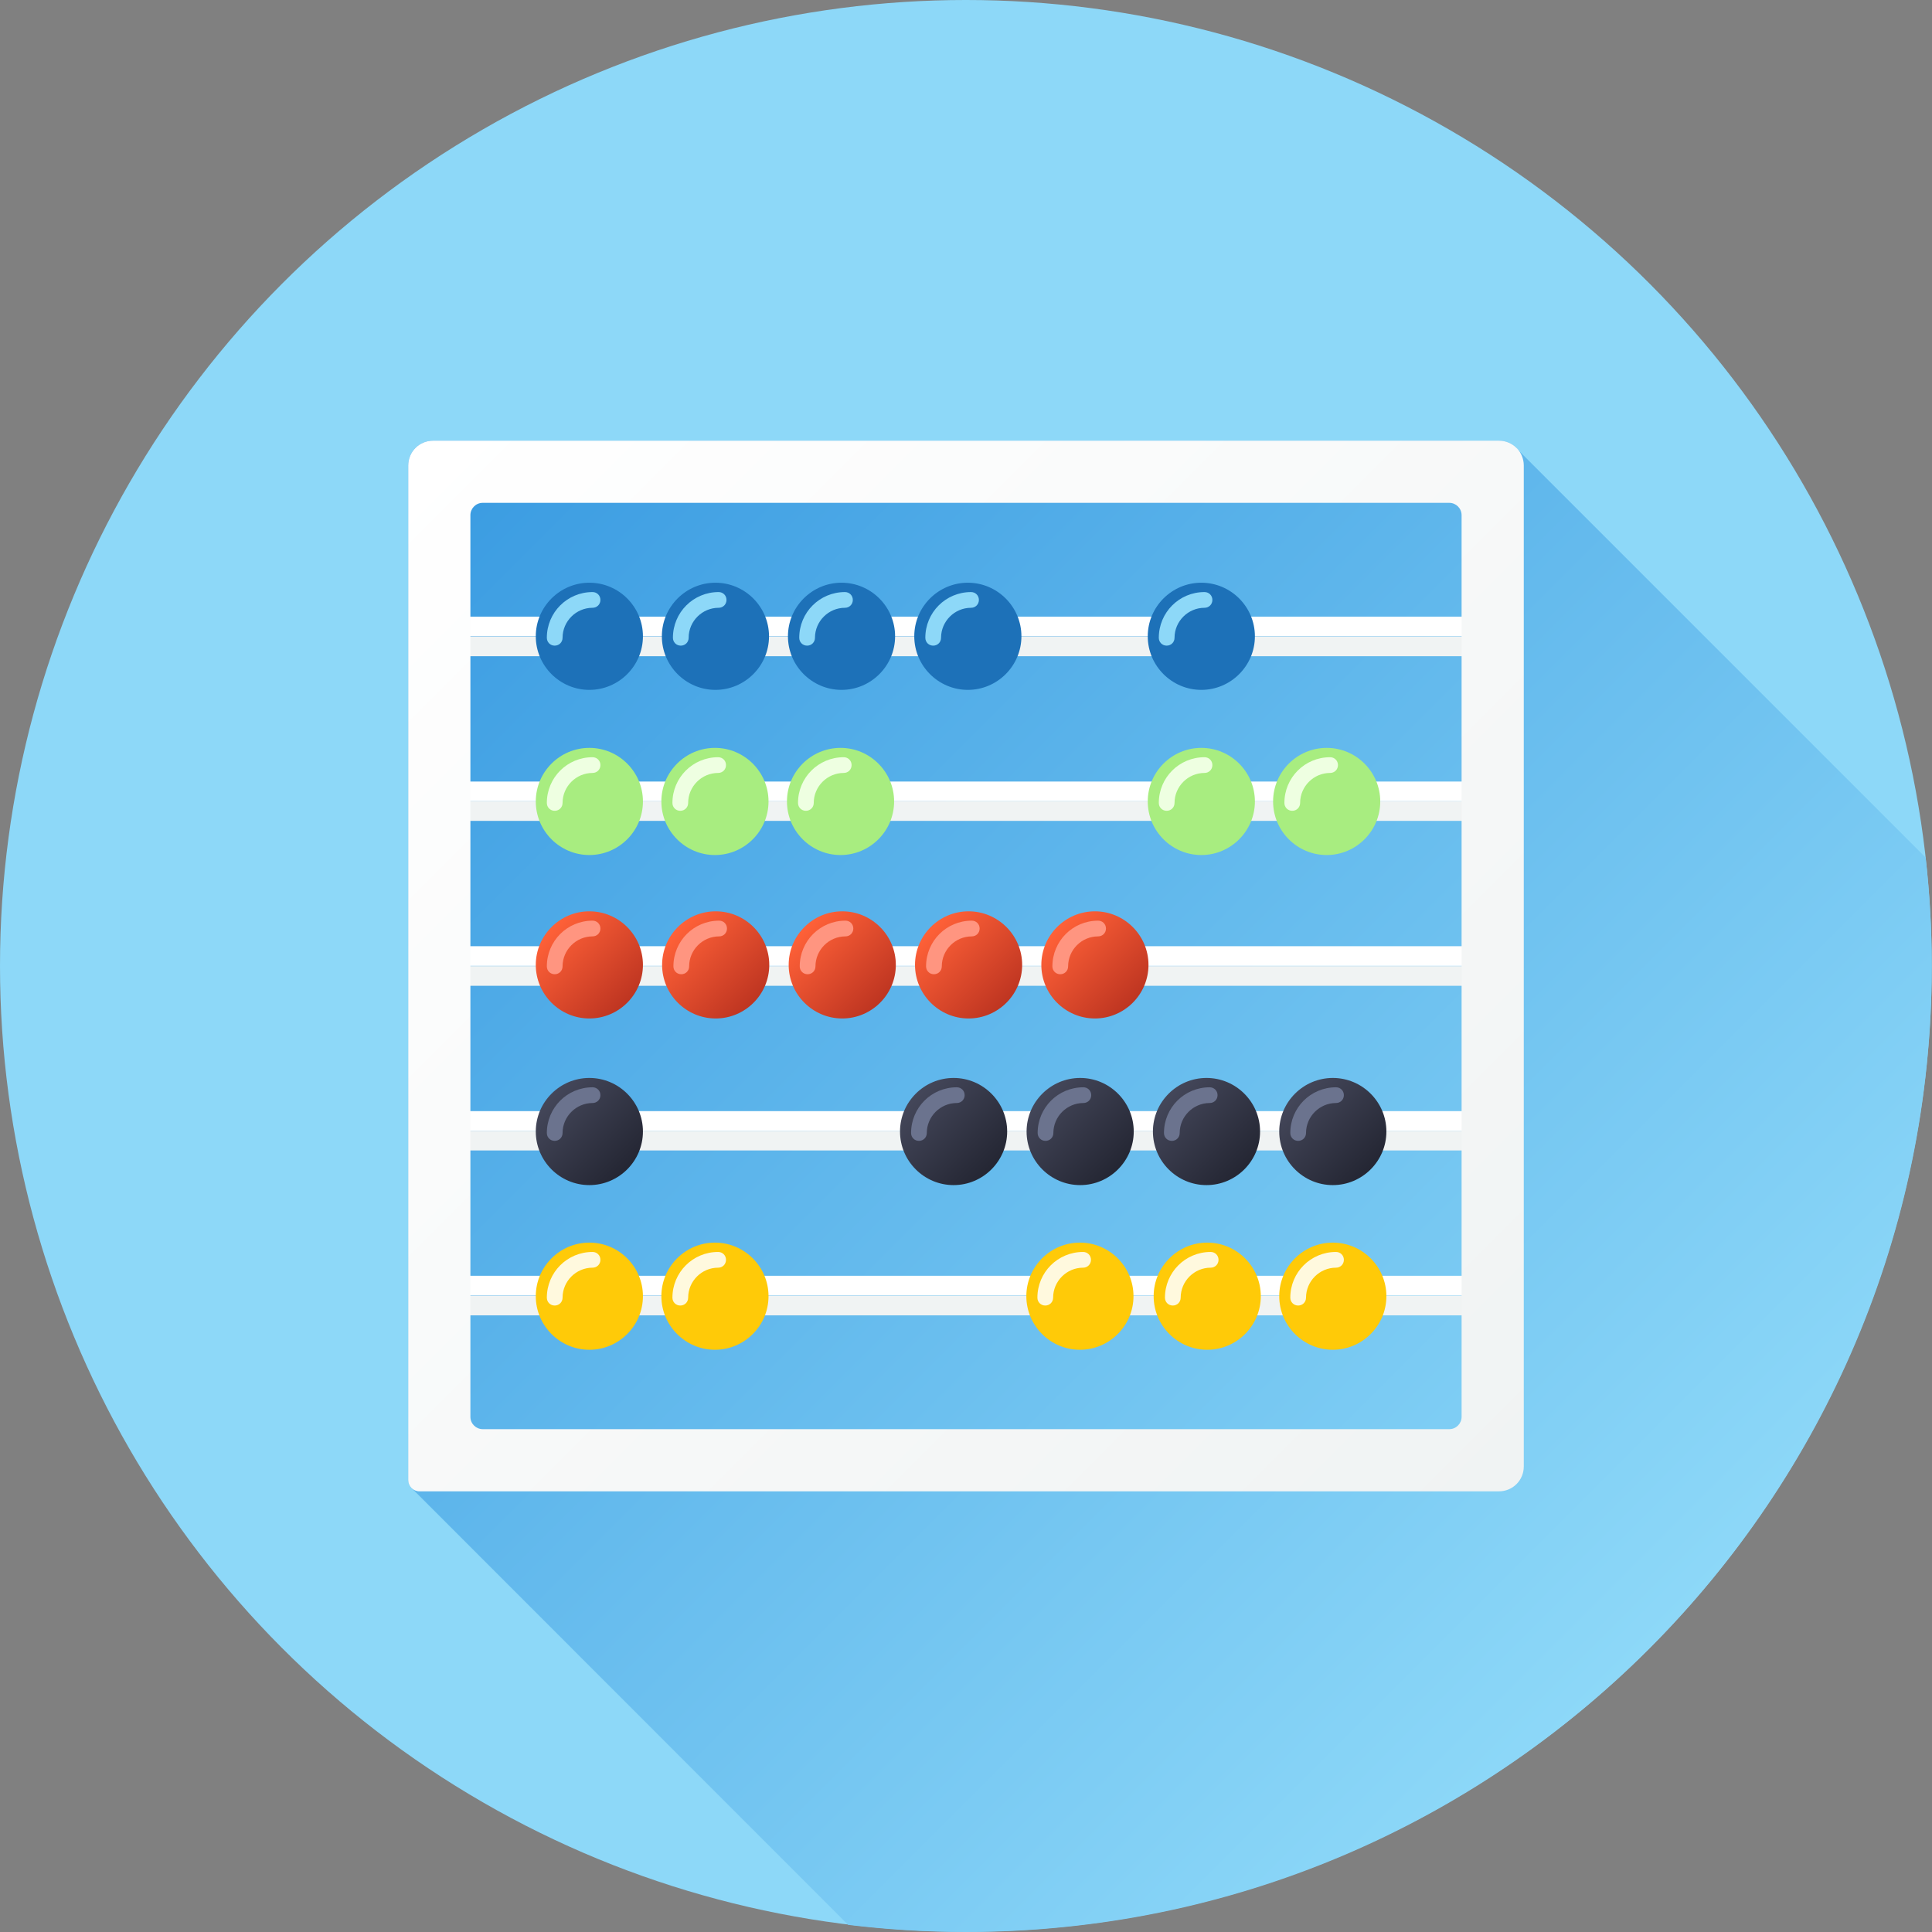 <?xml version="1.0" encoding="UTF-8"?>
<svg id="Capa_1" data-name="Capa 1" xmlns="http://www.w3.org/2000/svg" xmlns:xlink="http://www.w3.org/1999/xlink" viewBox="0 0 78.61 78.61">
  <rect x="0" y="0" width="78.61" height="78.61" fill="#808080" stroke="none"/>
  <defs>
    <style>
      .cls-1 {
        fill: #f0f3f3;
      }

      .cls-2 {
        fill: #ffca08;
      }

      .cls-3 {
        fill: #ff9580;
      }

      .cls-4 {
        fill: url(#linear-gradient-2);
      }

      .cls-5 {
        fill: url(#linear-gradient-10);
      }

      .cls-6 {
        fill: url(#linear-gradient-12);
      }

      .cls-7 {
        fill: #a8ed80;
      }

      .cls-8 {
        fill: #6b738e;
      }

      .cls-9 {
        fill: #fff9de;
      }

      .cls-10 {
        fill: #fff;
      }

      .cls-11 {
        fill: url(#linear-gradient-4);
      }

      .cls-12 {
        fill: url(#linear-gradient-3);
      }

      .cls-13 {
        fill: url(#linear-gradient-5);
      }

      .cls-14 {
        fill: url(#linear-gradient-8);
      }

      .cls-15 {
        fill: #8dd8f8;
      }

      .cls-16 {
        fill: #1d71b8;
      }

      .cls-17 {
        fill: url(#linear-gradient-7);
      }

      .cls-18 {
        fill: url(#linear-gradient-9);
      }

      .cls-19 {
        fill: url(#linear-gradient-11);
      }

      .cls-20 {
        fill: url(#linear-gradient-6);
      }

      .cls-21 {
        fill: #eeffe1;
      }

      .cls-22 {
        fill: url(#linear-gradient);
      }
    </style>
    <linearGradient id="linear-gradient" x1="17.48" y1="17.65" x2="67.01" y2="67.18" gradientUnits="userSpaceOnUse">
      <stop offset="0" stop-color="#389ae1"/>
      <stop offset="1" stop-color="#8dd8f8"/>
    </linearGradient>
    <linearGradient id="linear-gradient-2" x1="60.96" y1="61.12" x2="17.48" y2="17.64" gradientUnits="userSpaceOnUse">
      <stop offset="0" stop-color="#f0f3f3"/>
      <stop offset="1" stop-color="#fff"/>
    </linearGradient>
    <linearGradient id="linear-gradient-3" x1="25.52" y1="40.8" x2="22.44" y2="37.72" gradientUnits="userSpaceOnUse">
      <stop offset="0" stop-color="#be3521"/>
      <stop offset="1" stop-color="#ff6138"/>
    </linearGradient>
    <linearGradient id="linear-gradient-4" x1="30.67" y1="40.8" x2="27.59" y2="37.72" xlink:href="#linear-gradient-3"/>
    <linearGradient id="linear-gradient-5" x1="35.81" y1="40.8" x2="32.73" y2="37.72" xlink:href="#linear-gradient-3"/>
    <linearGradient id="linear-gradient-6" x1="40.95" y1="40.8" x2="37.87" y2="37.72" xlink:href="#linear-gradient-3"/>
    <linearGradient id="linear-gradient-7" x1="46.09" y1="40.8" x2="43.01" y2="37.72" xlink:href="#linear-gradient-3"/>
    <linearGradient id="linear-gradient-8" x1="40.35" y1="47.58" x2="37.26" y2="44.5" gradientUnits="userSpaceOnUse">
      <stop offset="0" stop-color="#242633"/>
      <stop offset="1" stop-color="#44475a"/>
    </linearGradient>
    <linearGradient id="linear-gradient-9" x1="45.49" y1="47.58" x2="42.41" y2="44.5" xlink:href="#linear-gradient-8"/>
    <linearGradient id="linear-gradient-10" x1="50.63" y1="47.58" x2="47.55" y2="44.5" xlink:href="#linear-gradient-8"/>
    <linearGradient id="linear-gradient-11" x1="55.77" y1="47.58" x2="52.69" y2="44.5" xlink:href="#linear-gradient-8"/>
    <linearGradient id="linear-gradient-12" x1="25.52" y1="47.58" x2="22.44" y2="44.5" xlink:href="#linear-gradient-8"/>
  </defs>
  <circle class="cls-15" cx="39.3" cy="39.3" r="39.3"/>
  <path class="cls-22" d="M61.71,18.23c-.18-.19-.44-.3-.72-.3H17.62c-.56,0-1.01.45-1.01,1.01v41.28c0,.13.05.24.13.32h0s17.77,17.78,17.77,17.78c1.57.19,3.17.29,4.79.29,21.71,0,39.3-17.6,39.3-39.3,0-1.5-.09-2.97-.25-4.42l-16.65-16.65h0Z"/>
  <g>
    <g>
      <g>
        <rect class="cls-10" x="18.81" y="25.09" width="41" height=".8"/>
        <rect class="cls-1" x="18.8" y="25.9" width="41" height=".8"/>
      </g>
      <g>
        <rect class="cls-10" x="18.81" y="31.8" width="41" height=".8"/>
        <rect class="cls-1" x="18.8" y="32.6" width="41" height=".8"/>
      </g>
      <g>
        <rect class="cls-10" x="18.81" y="38.5" width="41" height=".8"/>
        <rect class="cls-1" x="18.8" y="39.31" width="41" height=".8"/>
      </g>
      <g>
        <rect class="cls-10" x="18.81" y="45.21" width="41" height=".8"/>
        <rect class="cls-1" x="18.8" y="46.01" width="41" height=".8"/>
      </g>
      <g>
        <rect class="cls-10" x="18.81" y="51.91" width="41" height=".8"/>
        <rect class="cls-1" x="18.8" y="52.72" width="41" height=".8"/>
      </g>
      <path class="cls-4" d="M62,59.67c0,.56-.45,1.01-1.01,1.01H17.07c-.26,0-.46-.21-.46-.46V18.94c0-.56.45-1.01,1.01-1.01h43.37c.56,0,1.01.45,1.01,1.01v40.73ZM19.14,57.65c0,.28.23.5.5.5h39.33c.28,0,.5-.23.5-.5V20.96c0-.28-.23-.5-.5-.5H19.64c-.28,0-.5.23-.5.5v36.69Z"/>
    </g>
    <g>
      <g>
        <path class="cls-7" d="M26.16,32.61c0,1.2-.98,2.18-2.18,2.18s-2.18-.98-2.18-2.18.98-2.18,2.18-2.18,2.18.98,2.18,2.18Z"/>
        <path class="cls-21" d="M22.57,32.99c-.18,0-.32-.14-.32-.32,0-1.03.83-1.86,1.86-1.86.18,0,.32.14.32.32s-.14.32-.32.32c-.67,0-1.22.55-1.22,1.22,0,.18-.14.32-.32.32Z"/>
      </g>
      <g>
        <path class="cls-7" d="M31.27,32.61c0,1.2-.98,2.18-2.18,2.18s-2.18-.98-2.18-2.18.98-2.18,2.18-2.18,2.18.98,2.18,2.18Z"/>
        <path class="cls-21" d="M27.68,32.99c-.18,0-.32-.14-.32-.32,0-1.03.83-1.86,1.86-1.86.18,0,.32.14.32.32s-.14.32-.32.32c-.67,0-1.22.55-1.22,1.22,0,.18-.14.32-.32.32Z"/>
      </g>
      <g>
        <path class="cls-7" d="M36.38,32.61c0,1.2-.98,2.18-2.18,2.18s-2.18-.98-2.18-2.18.98-2.18,2.18-2.18,2.18.98,2.18,2.18Z"/>
        <path class="cls-21" d="M32.79,32.99c-.18,0-.32-.14-.32-.32,0-1.03.83-1.86,1.86-1.86.18,0,.32.14.32.32s-.14.32-.32.32c-.67,0-1.22.55-1.22,1.22,0,.18-.14.32-.32.32Z"/>
      </g>
      <g>
        <path class="cls-7" d="M51.06,32.61c0,1.2-.98,2.18-2.18,2.18s-2.18-.98-2.18-2.18.98-2.18,2.18-2.18,2.18.98,2.18,2.18Z"/>
        <path class="cls-21" d="M47.47,32.99c-.18,0-.32-.14-.32-.32,0-1.03.83-1.86,1.86-1.86.18,0,.32.14.32.32s-.14.32-.32.32c-.67,0-1.22.55-1.22,1.22,0,.18-.14.32-.32.32Z"/>
      </g>
      <g>
        <path class="cls-7" d="M56.16,32.61c0,1.2-.98,2.18-2.18,2.18s-2.18-.98-2.18-2.18.98-2.18,2.18-2.18,2.18.98,2.18,2.18Z"/>
        <path class="cls-21" d="M52.58,32.99c-.18,0-.32-.14-.32-.32,0-1.03.83-1.86,1.86-1.86.18,0,.32.14.32.32s-.14.32-.32.32c-.67,0-1.22.55-1.22,1.22,0,.18-.14.32-.32.32Z"/>
      </g>
    </g>
    <g>
      <g>
        <path class="cls-2" d="M46.12,52.74c0,1.2-.98,2.18-2.18,2.18s-2.18-.98-2.18-2.18.98-2.18,2.18-2.18,2.18.98,2.18,2.18Z"/>
        <path class="cls-9" d="M42.53,53.12c-.18,0-.32-.14-.32-.32,0-1.03.83-1.86,1.86-1.86.18,0,.32.14.32.32s-.14.32-.32.32c-.67,0-1.22.55-1.22,1.22,0,.18-.14.32-.32.32Z"/>
      </g>
      <g>
        <path class="cls-2" d="M51.3,52.74c0,1.2-.98,2.18-2.18,2.18s-2.18-.98-2.18-2.18.98-2.18,2.18-2.18,2.18.98,2.18,2.18Z"/>
        <path class="cls-9" d="M47.72,53.12c-.18,0-.32-.14-.32-.32,0-1.03.83-1.86,1.86-1.86.18,0,.32.14.32.32s-.14.32-.32.32c-.67,0-1.22.55-1.22,1.22,0,.18-.14.32-.32.32Z"/>
      </g>
      <g>
        <path class="cls-2" d="M56.41,52.74c0,1.2-.98,2.18-2.18,2.18s-2.18-.98-2.18-2.18.98-2.18,2.18-2.18,2.18.98,2.18,2.18Z"/>
        <path class="cls-9" d="M52.82,53.12c-.18,0-.32-.14-.32-.32,0-1.03.83-1.86,1.86-1.86.18,0,.32.14.32.32s-.14.32-.32.32c-.67,0-1.22.55-1.22,1.22,0,.18-.14.32-.32.32Z"/>
      </g>
    </g>
    <g>
      <g>
        <path class="cls-12" d="M26.16,39.26c0,1.2-.98,2.18-2.18,2.18s-2.18-.98-2.18-2.18.98-2.18,2.18-2.18,2.18.98,2.18,2.18Z"/>
        <path class="cls-3" d="M22.57,39.64c-.18,0-.32-.14-.32-.32,0-1.03.83-1.86,1.86-1.86.18,0,.32.14.32.32s-.14.32-.32.32c-.67,0-1.22.55-1.22,1.22,0,.18-.14.32-.32.32Z"/>
      </g>
      <g>
        <path class="cls-11" d="M31.3,39.26c0,1.2-.98,2.18-2.18,2.18s-2.18-.98-2.18-2.18.98-2.18,2.18-2.18,2.18.98,2.18,2.18Z"/>
        <path class="cls-3" d="M27.72,39.64c-.18,0-.32-.14-.32-.32,0-1.03.83-1.86,1.86-1.86.18,0,.32.14.32.32s-.14.32-.32.32c-.67,0-1.22.55-1.22,1.22,0,.18-.14.32-.32.32Z"/>
      </g>
      <g>
        <path class="cls-13" d="M36.45,39.26c0,1.2-.98,2.18-2.18,2.18s-2.18-.98-2.18-2.18.98-2.18,2.18-2.18,2.18.98,2.18,2.18Z"/>
        <path class="cls-3" d="M32.86,39.64c-.18,0-.32-.14-.32-.32,0-1.03.83-1.86,1.86-1.86.18,0,.32.14.32.32s-.14.32-.32.32c-.67,0-1.22.55-1.22,1.22,0,.18-.14.32-.32.32Z"/>
      </g>
      <g>
        <path class="cls-20" d="M41.59,39.26c0,1.2-.98,2.18-2.18,2.18s-2.18-.98-2.18-2.18.98-2.18,2.18-2.18,2.18.98,2.18,2.18Z"/>
        <path class="cls-3" d="M38,39.64c-.18,0-.32-.14-.32-.32,0-1.03.83-1.86,1.86-1.86.18,0,.32.14.32.32s-.14.32-.32.32c-.67,0-1.22.55-1.22,1.22,0,.18-.14.32-.32.32Z"/>
      </g>
      <g>
        <path class="cls-17" d="M46.73,39.26c0,1.2-.98,2.18-2.18,2.18s-2.18-.98-2.18-2.18.98-2.18,2.18-2.18,2.18.98,2.18,2.18Z"/>
        <path class="cls-3" d="M43.14,39.64c-.18,0-.32-.14-.32-.32,0-1.03.83-1.86,1.86-1.86.18,0,.32.14.32.32s-.14.32-.32.32c-.67,0-1.22.55-1.22,1.22,0,.18-.14.32-.32.32Z"/>
      </g>
    </g>
    <g>
      <g>
        <path class="cls-14" d="M40.98,46.04c0,1.2-.98,2.18-2.18,2.18s-2.18-.98-2.18-2.18.98-2.18,2.18-2.18,2.18.98,2.18,2.18Z"/>
        <path class="cls-8" d="M37.39,46.42c-.18,0-.32-.14-.32-.32,0-1.03.83-1.86,1.86-1.86.18,0,.32.14.32.32s-.14.32-.32.32c-.67,0-1.22.55-1.22,1.22,0,.18-.14.32-.32.32Z"/>
      </g>
      <g>
        <path class="cls-18" d="M46.13,46.04c0,1.2-.98,2.18-2.18,2.18s-2.18-.98-2.18-2.18.98-2.18,2.18-2.18,2.18.98,2.18,2.18Z"/>
        <path class="cls-8" d="M42.54,46.42c-.18,0-.32-.14-.32-.32,0-1.03.83-1.86,1.86-1.86.18,0,.32.14.32.32s-.14.32-.32.32c-.67,0-1.22.55-1.22,1.22,0,.18-.14.32-.32.32Z"/>
      </g>
      <g>
        <path class="cls-5" d="M51.27,46.04c0,1.2-.98,2.18-2.18,2.18s-2.18-.98-2.18-2.18.98-2.18,2.18-2.18,2.18.98,2.18,2.18Z"/>
        <path class="cls-8" d="M47.68,46.42c-.18,0-.32-.14-.32-.32,0-1.03.83-1.86,1.86-1.86.18,0,.32.14.32.32s-.14.32-.32.32c-.67,0-1.22.55-1.22,1.22,0,.18-.14.32-.32.32Z"/>
      </g>
      <g>
        <path class="cls-19" d="M56.41,46.04c0,1.2-.98,2.18-2.18,2.18s-2.18-.98-2.18-2.18.98-2.18,2.18-2.18,2.18.98,2.18,2.18Z"/>
        <path class="cls-8" d="M52.82,46.42c-.18,0-.32-.14-.32-.32,0-1.03.83-1.86,1.86-1.86.18,0,.32.14.32.32s-.14.32-.32.32c-.67,0-1.22.55-1.22,1.22,0,.18-.14.32-.32.32Z"/>
      </g>
    </g>
    <g>
      <g>
        <path class="cls-16" d="M26.16,25.89c0,1.2-.98,2.18-2.18,2.18s-2.18-.98-2.18-2.18.98-2.18,2.18-2.18,2.18.98,2.18,2.18Z"/>
        <path class="cls-15" d="M22.57,26.27c-.18,0-.32-.14-.32-.32,0-1.03.83-1.86,1.86-1.86.18,0,.32.14.32.32s-.14.32-.32.32c-.67,0-1.22.55-1.22,1.22,0,.18-.14.32-.32.32Z"/>
      </g>
      <g>
        <path class="cls-16" d="M31.29,25.89c0,1.2-.98,2.18-2.18,2.18s-2.18-.98-2.18-2.18.98-2.18,2.18-2.18,2.18.98,2.18,2.18Z"/>
        <path class="cls-15" d="M27.7,26.27c-.18,0-.32-.14-.32-.32,0-1.03.83-1.86,1.86-1.86.18,0,.32.14.32.32s-.14.32-.32.32c-.67,0-1.22.55-1.22,1.22,0,.18-.14.32-.32.32Z"/>
      </g>
      <g>
        <path class="cls-16" d="M36.42,25.89c0,1.2-.98,2.18-2.18,2.18s-2.18-.98-2.18-2.18.98-2.18,2.18-2.18,2.18.98,2.18,2.18Z"/>
        <path class="cls-15" d="M32.84,26.27c-.18,0-.32-.14-.32-.32,0-1.03.83-1.86,1.86-1.86.18,0,.32.14.32.32s-.14.32-.32.32c-.67,0-1.22.55-1.22,1.22,0,.18-.14.32-.32.32Z"/>
      </g>
      <g>
        <path class="cls-16" d="M41.56,25.89c0,1.2-.98,2.18-2.18,2.18s-2.18-.98-2.18-2.18.98-2.18,2.18-2.18,2.18.98,2.18,2.18Z"/>
        <path class="cls-15" d="M37.97,26.27c-.18,0-.32-.14-.32-.32,0-1.03.83-1.86,1.86-1.86.18,0,.32.14.32.32s-.14.32-.32.32c-.67,0-1.22.55-1.22,1.22,0,.18-.14.32-.32.32Z"/>
      </g>
      <g>
        <path class="cls-16" d="M51.06,25.89c0,1.2-.98,2.18-2.18,2.18s-2.18-.98-2.18-2.18.98-2.18,2.18-2.18,2.18.98,2.18,2.18Z"/>
        <path class="cls-15" d="M47.47,26.27c-.18,0-.32-.14-.32-.32,0-1.03.83-1.86,1.86-1.86.18,0,.32.14.32.32s-.14.32-.32.32c-.67,0-1.22.55-1.22,1.22,0,.18-.14.32-.32.32Z"/>
      </g>
    </g>
    <g>
      <g>
        <path class="cls-2" d="M26.16,52.74c0,1.2-.98,2.18-2.18,2.18s-2.18-.98-2.18-2.18.98-2.18,2.18-2.18,2.18.98,2.18,2.18Z"/>
        <path class="cls-9" d="M22.57,53.12c-.18,0-.32-.14-.32-.32,0-1.03.83-1.86,1.86-1.86.18,0,.32.14.32.32s-.14.32-.32.32c-.67,0-1.22.55-1.22,1.22,0,.18-.14.32-.32.32Z"/>
      </g>
      <g>
        <path class="cls-2" d="M31.27,52.74c0,1.2-.98,2.18-2.18,2.18s-2.18-.98-2.18-2.18.98-2.18,2.18-2.18,2.18.98,2.18,2.18Z"/>
        <path class="cls-9" d="M27.68,53.12c-.18,0-.32-.14-.32-.32,0-1.03.83-1.86,1.86-1.86.18,0,.32.14.32.32s-.14.32-.32.32c-.67,0-1.22.55-1.22,1.22,0,.18-.14.32-.32.32Z"/>
      </g>
    </g>
    <g>
      <path class="cls-6" d="M26.16,46.04c0,1.2-.98,2.18-2.18,2.18s-2.18-.98-2.18-2.18.98-2.18,2.18-2.18,2.18.98,2.18,2.18Z"/>
      <path class="cls-8" d="M22.57,46.42c-.18,0-.32-.14-.32-.32,0-1.03.83-1.86,1.86-1.86.18,0,.32.14.32.32s-.14.32-.32.32c-.67,0-1.22.55-1.22,1.22,0,.18-.14.32-.32.32Z"/>
    </g>
  </g>
</svg>